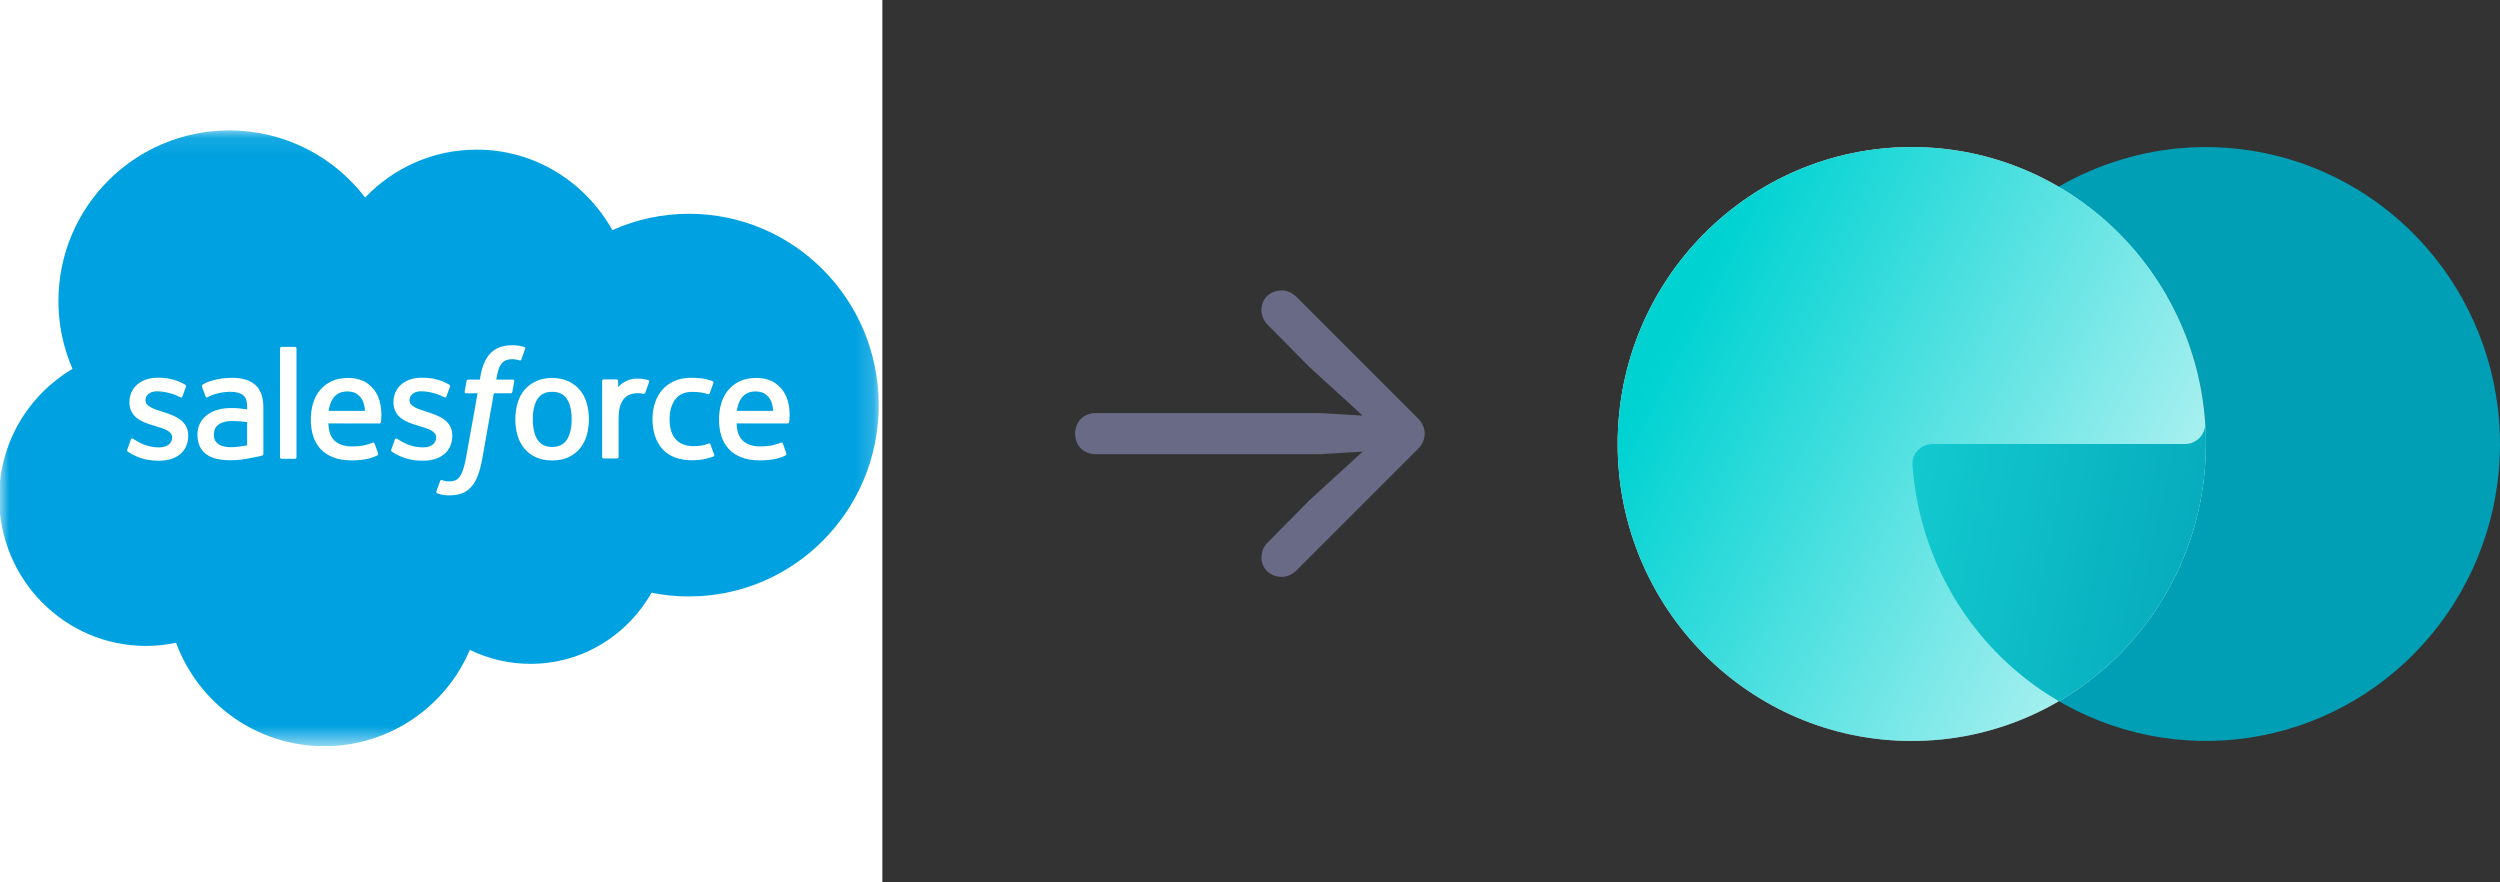 <svg xmlns="http://www.w3.org/2000/svg" width="136" height="48" viewBox="0 0 136 48" fill="none"><rect x="0" y="0" width="136" height="48" fill="#333333" stroke="none"/><rect width="48" height="48" fill="white"></rect><g clip-path="url(#clip0_40_1655)"><mask id="mask0_40_1655" style="mask-type:luminance" maskUnits="userSpaceOnUse" x="0" y="7" width="48" height="34"><path d="M0.008 7.086H47.832V40.492H0.008V7.086Z" fill="#00A1E0"></path></mask><g mask="url(#mask0_40_1655)"><path fill-rule="evenodd" clip-rule="evenodd" d="M19.863 10.742C21.407 9.135 23.556 8.139 25.929 8.139C29.094 8.139 31.837 9.898 33.314 12.517C34.625 11.931 36.045 11.629 37.481 11.63C43.178 11.63 47.802 16.289 47.802 22.038C47.802 27.788 43.178 32.447 37.481 32.447C36.785 32.447 36.106 32.377 35.441 32.245C34.149 34.548 31.679 36.113 28.866 36.113C27.72 36.115 26.59 35.855 25.56 35.353C24.25 38.43 21.2 40.593 17.648 40.593C13.938 40.593 10.791 38.255 9.578 34.967C9.038 35.081 8.487 35.138 7.936 35.138C3.522 35.138 -0.047 31.515 -0.047 27.067C-0.047 24.078 1.56 21.476 3.944 20.069C3.439 18.904 3.178 17.647 3.179 16.377C3.179 11.243 7.347 7.094 12.481 7.094C15.487 7.094 18.177 8.527 19.865 10.751" fill="#00A1E0"></path></g><path fill-rule="evenodd" clip-rule="evenodd" d="M6.925 24.456C6.895 24.534 6.936 24.551 6.945 24.565C7.035 24.63 7.126 24.677 7.218 24.73C7.707 24.988 8.167 25.064 8.649 25.064C9.63 25.064 10.24 24.542 10.24 23.701V23.685C10.24 22.907 9.551 22.624 8.908 22.422L8.823 22.395C8.336 22.237 7.916 22.1 7.916 21.78V21.763C7.916 21.489 8.162 21.287 8.542 21.287C8.964 21.287 9.467 21.427 9.789 21.605C9.789 21.605 9.884 21.666 9.919 21.575C9.937 21.525 10.101 21.086 10.119 21.037C10.138 20.985 10.105 20.946 10.071 20.926C9.702 20.701 9.192 20.548 8.665 20.548L8.567 20.548C7.668 20.548 7.041 21.092 7.041 21.869V21.886C7.041 22.705 7.733 22.972 8.38 23.157L8.485 23.189C8.956 23.334 9.364 23.46 9.364 23.791V23.807C9.364 24.111 9.098 24.338 8.673 24.338C8.507 24.338 7.98 24.335 7.408 23.974C7.339 23.934 7.3 23.905 7.247 23.872C7.219 23.855 7.148 23.824 7.118 23.916L6.924 24.455M21.289 24.455C21.259 24.533 21.3 24.549 21.31 24.563C21.399 24.628 21.491 24.675 21.582 24.728C22.071 24.987 22.532 25.062 23.014 25.062C23.995 25.062 24.605 24.54 24.605 23.7V23.683C24.605 22.906 23.917 22.623 23.272 22.421L23.188 22.393C22.701 22.236 22.28 22.098 22.28 21.778V21.762C22.28 21.488 22.527 21.285 22.907 21.285C23.328 21.285 23.829 21.426 24.153 21.604C24.153 21.604 24.248 21.665 24.283 21.573C24.302 21.523 24.466 21.084 24.482 21.035C24.501 20.984 24.468 20.945 24.434 20.925C24.065 20.7 23.555 20.547 23.028 20.547L22.93 20.547C22.031 20.547 21.404 21.09 21.404 21.867V21.884C21.404 22.703 22.096 22.971 22.743 23.155L22.847 23.188C23.32 23.333 23.726 23.459 23.726 23.789V23.806C23.726 24.11 23.461 24.337 23.035 24.337C22.87 24.337 22.341 24.334 21.771 23.973C21.702 23.932 21.662 23.905 21.609 23.871C21.591 23.86 21.509 23.827 21.48 23.915L21.287 24.453M31.098 22.807C31.098 23.282 31.009 23.657 30.836 23.922C30.663 24.184 30.402 24.312 30.038 24.312C29.674 24.312 29.414 24.185 29.243 23.924C29.071 23.66 28.985 23.284 28.985 22.809C28.985 22.334 29.072 21.962 29.243 21.7C29.413 21.439 29.672 21.315 30.038 21.315C30.403 21.315 30.664 21.441 30.836 21.7C31.01 21.962 31.098 22.334 31.098 22.809M31.917 21.928C31.837 21.656 31.712 21.417 31.544 21.216C31.377 21.016 31.166 20.854 30.915 20.738C30.665 20.621 30.37 20.562 30.036 20.562C29.702 20.562 29.408 20.621 29.157 20.738C28.907 20.855 28.694 21.016 28.527 21.216C28.361 21.417 28.235 21.656 28.155 21.928C28.075 22.199 28.034 22.494 28.034 22.809C28.034 23.124 28.075 23.419 28.155 23.69C28.235 23.963 28.36 24.202 28.527 24.402C28.695 24.603 28.907 24.763 29.157 24.877C29.408 24.991 29.704 25.049 30.036 25.049C30.368 25.049 30.664 24.991 30.913 24.877C31.163 24.763 31.376 24.603 31.543 24.402C31.71 24.202 31.835 23.963 31.916 23.69C31.995 23.419 32.036 23.124 32.036 22.809C32.036 22.496 31.995 22.199 31.916 21.928M38.65 24.179C38.623 24.099 38.545 24.129 38.545 24.129C38.426 24.175 38.299 24.217 38.163 24.238C38.027 24.26 37.875 24.27 37.715 24.27C37.319 24.27 37.003 24.152 36.778 23.919C36.551 23.685 36.425 23.308 36.426 22.799C36.428 22.334 36.54 21.986 36.741 21.719C36.94 21.455 37.246 21.318 37.65 21.318C37.988 21.318 38.246 21.357 38.517 21.442C38.517 21.442 38.581 21.47 38.612 21.386C38.684 21.187 38.737 21.044 38.814 20.826C38.836 20.764 38.782 20.738 38.763 20.73C38.657 20.689 38.406 20.62 38.216 20.592C38.038 20.565 37.833 20.551 37.601 20.551C37.256 20.551 36.95 20.61 36.688 20.726C36.426 20.843 36.205 21.004 36.029 21.205C35.853 21.405 35.719 21.644 35.63 21.917C35.541 22.188 35.496 22.485 35.496 22.799C35.496 23.478 35.679 24.028 36.041 24.431C36.403 24.835 36.948 25.039 37.659 25.039C38.079 25.039 38.51 24.954 38.819 24.832C38.819 24.832 38.878 24.803 38.852 24.735L38.65 24.179M40.083 22.35C40.123 22.087 40.195 21.867 40.308 21.696C40.478 21.436 40.737 21.294 41.101 21.294C41.465 21.294 41.706 21.437 41.878 21.696C41.993 21.868 42.043 22.095 42.061 22.35L40.075 22.35L40.083 22.35ZM42.844 21.77C42.774 21.508 42.601 21.243 42.489 21.121C42.309 20.93 42.135 20.794 41.961 20.72C41.71 20.613 41.439 20.559 41.166 20.559C40.82 20.559 40.505 20.618 40.25 20.737C39.995 20.857 39.781 21.02 39.612 21.224C39.443 21.428 39.317 21.669 39.236 21.945C39.155 22.217 39.114 22.516 39.114 22.829C39.114 23.149 39.157 23.446 39.24 23.715C39.324 23.986 39.46 24.223 39.642 24.42C39.825 24.619 40.059 24.774 40.34 24.883C40.62 24.991 40.959 25.047 41.348 25.046C42.15 25.043 42.572 24.865 42.744 24.768C42.775 24.751 42.804 24.721 42.768 24.635L42.587 24.127C42.559 24.051 42.482 24.079 42.482 24.079C42.283 24.153 42.002 24.286 41.343 24.285C40.912 24.284 40.594 24.157 40.393 23.957C40.189 23.753 40.087 23.456 40.072 23.034L42.849 23.037C42.849 23.037 42.923 23.036 42.93 22.965C42.933 22.935 43.025 22.395 42.847 21.771L42.844 21.77ZM17.877 22.35C17.916 22.087 17.988 21.867 18.102 21.696C18.272 21.436 18.531 21.294 18.895 21.294C19.259 21.294 19.5 21.437 19.672 21.696C19.786 21.868 19.836 22.095 19.855 22.35L17.868 22.35L17.877 22.35ZM20.637 21.77C20.567 21.508 20.395 21.243 20.282 21.121C20.103 20.93 19.928 20.794 19.755 20.72C19.503 20.613 19.233 20.559 18.96 20.559C18.613 20.559 18.299 20.618 18.044 20.737C17.789 20.857 17.574 21.02 17.405 21.224C17.237 21.428 17.11 21.669 17.029 21.945C16.948 22.217 16.908 22.516 16.908 22.829C16.908 23.149 16.95 23.446 17.034 23.715C17.118 23.986 17.254 24.223 17.435 24.42C17.617 24.619 17.851 24.774 18.133 24.883C18.412 24.991 18.75 25.047 19.14 25.046C19.942 25.043 20.364 24.865 20.536 24.768C20.567 24.751 20.596 24.721 20.56 24.635L20.378 24.127C20.351 24.051 20.274 24.079 20.274 24.079C20.075 24.153 19.794 24.286 19.134 24.285C18.706 24.284 18.386 24.157 18.185 23.957C17.981 23.753 17.879 23.456 17.863 23.034L20.641 23.037C20.641 23.037 20.715 23.036 20.722 22.965C20.725 22.935 20.817 22.395 20.639 21.771L20.637 21.77ZM11.881 24.161C11.772 24.074 11.757 24.053 11.721 23.997C11.666 23.912 11.638 23.791 11.638 23.636C11.638 23.394 11.719 23.218 11.886 23.1C11.884 23.1 12.125 22.892 12.691 22.9C12.943 22.904 13.194 22.925 13.444 22.964V24.224H13.444C13.444 24.224 13.092 24.3 12.695 24.324C12.131 24.358 11.881 24.162 11.883 24.162L11.881 24.161ZM12.985 22.21C12.873 22.201 12.727 22.197 12.553 22.197C12.315 22.197 12.085 22.227 11.87 22.285C11.654 22.343 11.459 22.434 11.292 22.554C11.125 22.673 10.987 22.83 10.889 23.011C10.791 23.194 10.741 23.408 10.741 23.651C10.741 23.897 10.784 24.11 10.868 24.284C10.951 24.457 11.075 24.606 11.23 24.718C11.384 24.831 11.575 24.913 11.795 24.963C12.013 25.012 12.259 25.038 12.53 25.038C12.815 25.038 13.098 25.014 13.372 24.967C13.605 24.927 13.838 24.882 14.07 24.832C14.162 24.81 14.265 24.782 14.265 24.782C14.334 24.765 14.328 24.692 14.328 24.692L14.327 22.16C14.327 21.604 14.178 21.191 13.886 20.936C13.594 20.681 13.166 20.553 12.613 20.553C12.405 20.553 12.069 20.581 11.869 20.621C11.869 20.621 11.264 20.739 11.014 20.934C11.014 20.934 10.959 20.968 10.989 21.044L11.186 21.572C11.211 21.64 11.277 21.617 11.277 21.617C11.277 21.617 11.298 21.609 11.323 21.594C11.856 21.304 12.531 21.313 12.531 21.313C12.83 21.313 13.062 21.373 13.216 21.492C13.368 21.608 13.445 21.784 13.445 22.153V22.27C13.208 22.236 12.988 22.216 12.988 22.216L12.985 22.21ZM35.315 20.78C35.319 20.771 35.321 20.761 35.321 20.751C35.321 20.741 35.319 20.731 35.315 20.721C35.311 20.712 35.306 20.704 35.298 20.697C35.291 20.689 35.283 20.684 35.273 20.68C35.226 20.662 34.99 20.613 34.809 20.601C34.461 20.58 34.267 20.638 34.093 20.716C33.922 20.794 33.731 20.919 33.626 21.063L33.625 20.725C33.625 20.679 33.593 20.641 33.546 20.641H32.835C32.789 20.641 32.756 20.679 32.756 20.725V24.857C32.756 24.879 32.765 24.901 32.781 24.916C32.797 24.932 32.818 24.941 32.84 24.941H33.568C33.59 24.941 33.612 24.932 33.627 24.916C33.643 24.901 33.652 24.879 33.652 24.857V22.782C33.652 22.505 33.683 22.228 33.744 22.054C33.804 21.882 33.886 21.745 33.986 21.646C34.083 21.551 34.2 21.481 34.329 21.441C34.45 21.406 34.576 21.388 34.702 21.388C34.847 21.388 35.006 21.426 35.006 21.426C35.06 21.432 35.089 21.399 35.107 21.351C35.155 21.224 35.29 20.844 35.317 20.769" fill="#FFFFFE"></path><path fill-rule="evenodd" clip-rule="evenodd" d="M28.52 18.875C28.43 18.848 28.338 18.826 28.246 18.81C28.121 18.79 27.995 18.78 27.869 18.781C27.367 18.781 26.972 18.923 26.694 19.203C26.419 19.481 26.231 19.904 26.137 20.461L26.103 20.649H25.473C25.473 20.649 25.396 20.645 25.38 20.729L25.277 21.306C25.27 21.361 25.294 21.396 25.367 21.395H25.98L25.358 24.867C25.31 25.146 25.254 25.376 25.192 25.55C25.131 25.722 25.072 25.851 24.999 25.945C24.928 26.035 24.861 26.102 24.745 26.141C24.649 26.173 24.539 26.188 24.419 26.188C24.351 26.188 24.262 26.177 24.196 26.163C24.13 26.15 24.096 26.136 24.047 26.115C24.047 26.115 23.975 26.087 23.946 26.16C23.923 26.218 23.76 26.668 23.741 26.723C23.721 26.778 23.748 26.821 23.783 26.834C23.865 26.863 23.925 26.882 24.037 26.908C24.191 26.944 24.321 26.947 24.443 26.947C24.698 26.947 24.931 26.911 25.124 26.841C25.318 26.771 25.487 26.649 25.636 26.483C25.798 26.305 25.899 26.118 25.997 25.863C26.093 25.61 26.175 25.297 26.24 24.931L26.865 21.395H27.779C27.779 21.395 27.856 21.398 27.872 21.315L27.975 20.738C27.983 20.683 27.959 20.648 27.885 20.649H26.998C27.003 20.629 27.043 20.317 27.145 20.023C27.188 19.898 27.27 19.797 27.339 19.727C27.404 19.661 27.483 19.611 27.571 19.583C27.668 19.553 27.768 19.538 27.869 19.54C27.952 19.54 28.034 19.55 28.097 19.563C28.183 19.581 28.216 19.591 28.239 19.597C28.329 19.625 28.341 19.598 28.359 19.555L28.571 18.972C28.593 18.91 28.54 18.883 28.52 18.875ZM16.129 24.874C16.129 24.92 16.096 24.958 16.049 24.958H15.314C15.267 24.958 15.234 24.92 15.234 24.874V18.954C15.234 18.908 15.267 18.871 15.314 18.871H16.049C16.096 18.871 16.129 18.908 16.129 18.954V24.874Z" fill="#FFFFFE"></path></g><path d="M77.502 23.595C77.502 23.284 77.372 22.982 77.141 22.761L70.541 16.162C70.28 15.911 70.009 15.8 69.728 15.8C69.085 15.8 68.623 16.252 68.623 16.865C68.623 17.186 68.753 17.458 68.954 17.659L71.214 19.949L74.127 22.61L71.797 22.47H59.623C58.95 22.47 58.488 22.932 58.488 23.595C58.488 24.248 58.95 24.71 59.623 24.71H71.797L74.127 24.569L71.214 27.231L68.954 29.521C68.753 29.722 68.623 29.993 68.623 30.315C68.623 30.927 69.085 31.38 69.728 31.38C70.009 31.38 70.28 31.269 70.521 31.038L77.141 24.419C77.372 24.198 77.502 23.896 77.502 23.595Z" fill="#686A86"></path><path d="M119.959 23.011C120.004 23.641 119.49 24.154 118.862 24.154L105.137 24.154C104.509 24.154 103.995 24.666 104.04 25.296C104.273 28.624 105.523 31.808 107.631 34.402C109.98 37.291 113.248 39.268 116.878 39.997C120.509 40.726 124.278 40.162 127.542 38.4C130.807 36.638 133.365 33.788 134.782 30.335C136.199 26.883 136.385 23.041 135.311 19.465C134.236 15.888 131.967 12.799 128.889 10.722C125.811 8.646 122.115 7.712 118.431 8.078C117.331 8.187 116.252 8.411 115.21 8.741C114.141 9.076 113.111 9.524 112.137 10.076C112.079 10.109 112.021 10.142 111.963 10.176C114.415 11.605 116.462 13.675 117.875 16.187L117.879 16.118C117.89 16.137 117.901 16.156 117.912 16.175C119.099 18.285 119.792 20.623 119.959 23.011Z" fill="#019FB5"></path><ellipse cx="104" cy="24.154" rx="16" ry="16.154" fill="white"></ellipse><ellipse cx="104" cy="24.154" rx="16" ry="16.154" fill="url(#paint0_linear_40_1655)"></ellipse><path d="M112.003 38.145C116.784 35.352 120 30.132 120 24.154C120.014 23.502 119.959 23.012 119.959 23.012C119.99 23.637 119.49 24.154 118.862 24.154L105.137 24.154C104.509 24.154 103.995 24.667 104.04 25.297C104.273 28.625 105.523 31.808 107.631 34.402C108.863 35.916 110.346 37.181 112.003 38.145Z" fill="url(#paint1_linear_40_1655)"></path><defs><linearGradient id="paint0_linear_40_1655" x1="92.873" y1="14.457" x2="120.107" y2="28.244" gradientUnits="userSpaceOnUse"><stop stop-color="#00D2D2"></stop><stop offset="1" stop-color="#00D2D2" stop-opacity="0.29"></stop></linearGradient><linearGradient id="paint1_linear_40_1655" x1="125.414" y1="35.373" x2="95.812" y2="29.095" gradientUnits="userSpaceOnUse"><stop stop-color="#019FB5"></stop><stop offset="1" stop-color="#18D7D7"></stop></linearGradient><clipPath id="clip0_40_1655"><rect width="48" height="33.582" fill="white" transform="translate(0 7)"></rect></clipPath></defs></svg>